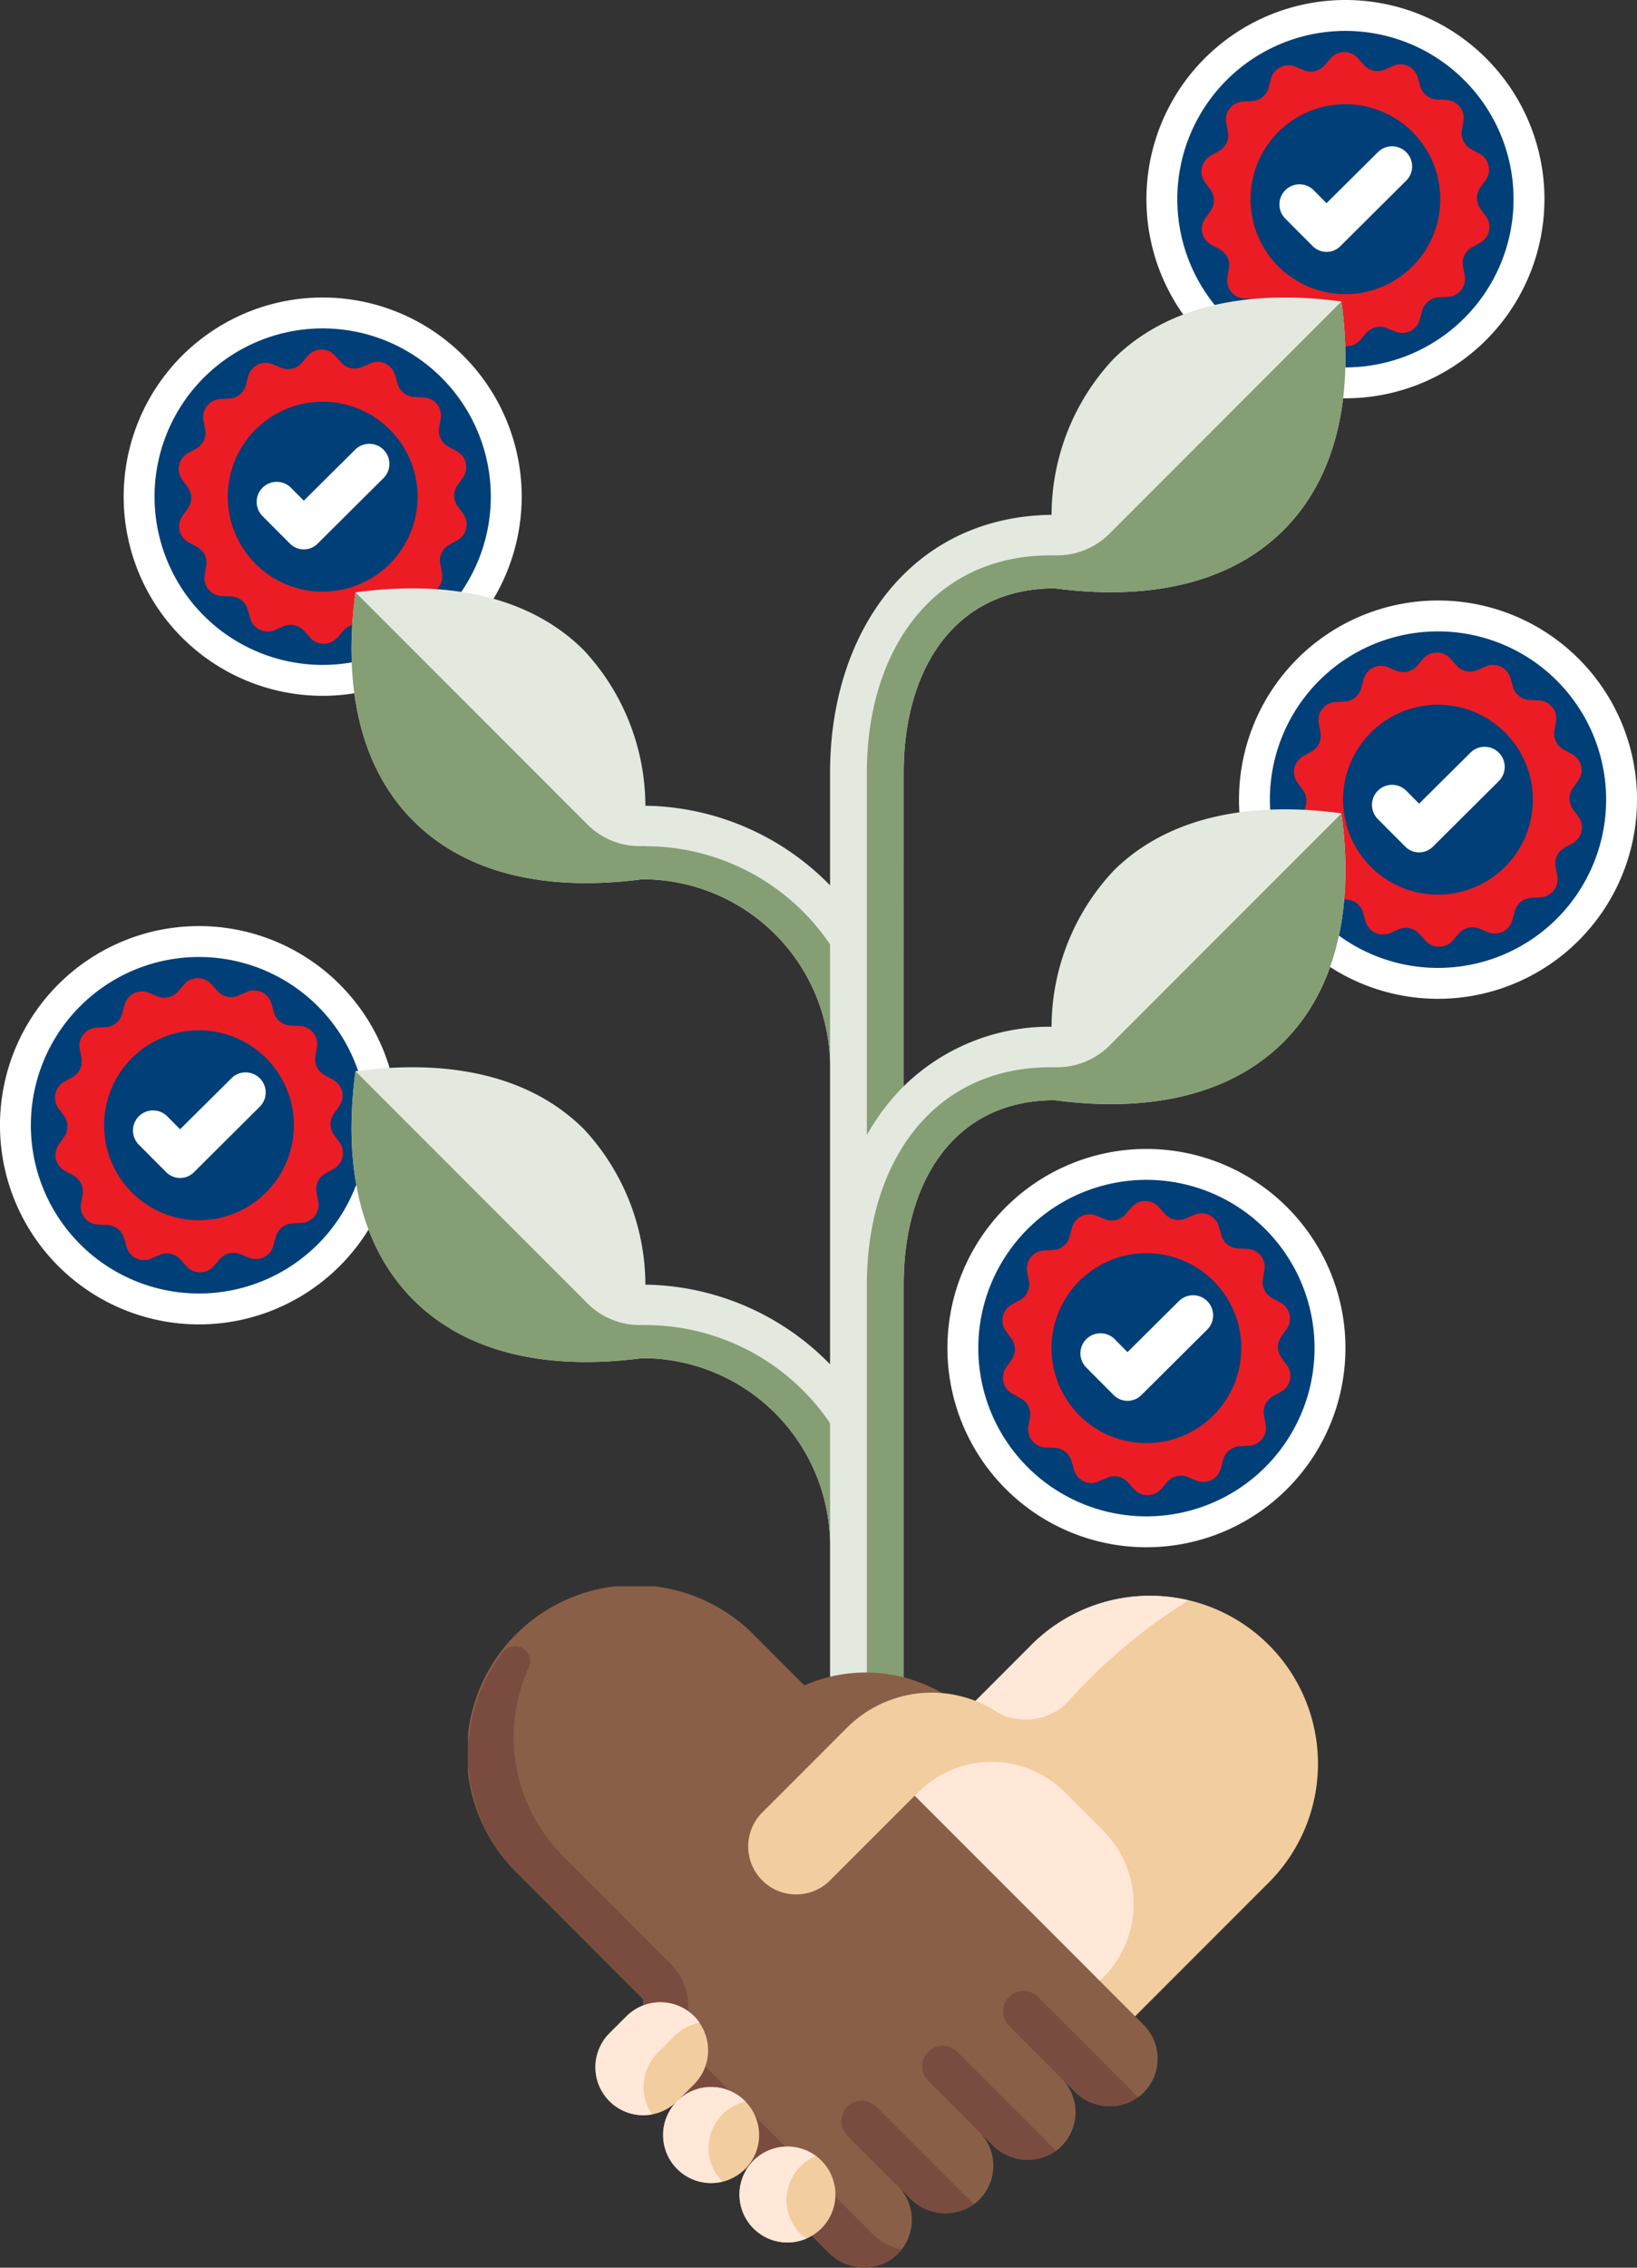 <svg id="Group_108" data-name="Group 108" xmlns="http://www.w3.org/2000/svg" xmlns:xlink="http://www.w3.org/1999/xlink" width="94.681" height="131.059" viewBox="0 0 94.681 131.059">
  <rect x="0" y="0" width="94.681" height="131.059" fill="#333333" stroke="none"/>
  <defs>
    <clipPath id="clip-path">
      <rect id="Rectangle_14" data-name="Rectangle 14" width="49.162" height="39.38" fill="none"/>
    </clipPath>
  </defs>
  <g id="Group_14" data-name="Group 14" transform="translate(7.154 17.194)">
    <g id="Group_13712" data-name="Group 13712" transform="translate(0 0)">
      <path id="Path_78" data-name="Path 78" d="M23.019,11.51A11.51,11.51,0,1,1,11.51,0a11.51,11.51,0,0,1,11.51,11.51" fill="#fff"/>
      <path id="Path_79" data-name="Path 79" d="M24.212,14.489a9.724,9.724,0,1,1-9.724-9.724,9.724,9.724,0,0,1,9.724,9.724" transform="translate(-2.979 -2.979)" fill="#003f77"/>
      <path id="Path_80" data-name="Path 80" d="M24.944,17.515l-.32-.438a1.049,1.049,0,0,1-.01-1.22l.313-.441a1.046,1.046,0,0,0-.362-1.526l-.476-.258a1.048,1.048,0,0,1-.539-1.095l.09-.535a1.043,1.043,0,0,0-.987-1.216l-.542-.024a1.045,1.045,0,0,1-.959-.755L21,9.485a1.042,1.042,0,0,0-1.418-.667l-.5.216a1.044,1.044,0,0,1-1.192-.264l-.362-.4a1.046,1.046,0,0,0-1.568.01l-.355.41a1.046,1.046,0,0,1-1.185.282l-.5-.205a1.046,1.046,0,0,0-1.408.692l-.142.521a1.029,1.029,0,0,1-.942.771l-.542.031a1.042,1.042,0,0,0-.966,1.231l.1.532a1.043,1.043,0,0,1-.521,1.1l-.473.264a1.044,1.044,0,0,0-.337,1.529l.32.438a1.049,1.049,0,0,1,.01,1.22l-.313.441a1.047,1.047,0,0,0,.362,1.526l.476.257a1.048,1.048,0,0,1,.539,1.095l-.094.532a1.044,1.044,0,0,0,.987,1.216l.542.024a1.045,1.045,0,0,1,.96.755l.15.521a1.042,1.042,0,0,0,1.418.667l.5-.216a1.047,1.047,0,0,1,1.192.261l.361.4a1.047,1.047,0,0,0,1.568-.01l.355-.41a1.047,1.047,0,0,1,1.185-.282l.5.205a1.046,1.046,0,0,0,1.408-.692l.142-.521a1.052,1.052,0,0,1,.949-.768l.542-.031a1.041,1.041,0,0,0,.966-1.231l-.1-.532a1.044,1.044,0,0,1,.521-1.1l.473-.264a1.043,1.043,0,0,0,.334-1.526m-8.127,4.5a5.489,5.489,0,1,1,5.489-5.489,5.489,5.489,0,0,1-5.489,5.489" transform="translate(-5.307 -5.012)" fill="#ec1c24"/>
      <path id="Path_81" data-name="Path 81" d="M23.215,25.877l-.758-.764a1.161,1.161,0,0,0-1.647,1.636l.758.764.845.845a1.129,1.129,0,0,0,1.6.005l.845-.84,2.947-2.93a1.161,1.161,0,1,0-1.636-1.647Z" transform="translate(-12.799 -14.135)" fill="#fff"/>
    </g>
  </g>
  <g id="Group_99" data-name="Group 99" transform="translate(66.308 0)">
    <g id="Group_13711" data-name="Group 13711">
      <path id="Path_78-2" data-name="Path 78" d="M23.019,11.51A11.51,11.51,0,1,1,11.51,0a11.51,11.51,0,0,1,11.51,11.51" fill="#fff"/>
      <path id="Path_79-2" data-name="Path 79" d="M24.212,14.489a9.724,9.724,0,1,1-9.724-9.724,9.724,9.724,0,0,1,9.724,9.724" transform="translate(-2.979 -2.979)" fill="#003f77"/>
      <path id="Path_80-2" data-name="Path 80" d="M24.944,17.515l-.32-.438a1.049,1.049,0,0,1-.01-1.22l.313-.441a1.046,1.046,0,0,0-.362-1.526l-.476-.258a1.048,1.048,0,0,1-.539-1.095l.09-.535a1.043,1.043,0,0,0-.987-1.216l-.542-.024a1.045,1.045,0,0,1-.959-.755L21,9.485a1.042,1.042,0,0,0-1.418-.667l-.5.216a1.044,1.044,0,0,1-1.192-.264l-.362-.4a1.046,1.046,0,0,0-1.568.01l-.355.41a1.046,1.046,0,0,1-1.185.282l-.5-.205a1.046,1.046,0,0,0-1.408.692l-.142.521a1.029,1.029,0,0,1-.942.771l-.542.031a1.042,1.042,0,0,0-.966,1.231l.1.532a1.043,1.043,0,0,1-.521,1.1l-.473.264a1.044,1.044,0,0,0-.337,1.529l.32.438a1.049,1.049,0,0,1,.01,1.22l-.313.441a1.047,1.047,0,0,0,.362,1.526l.476.257a1.048,1.048,0,0,1,.539,1.095l-.094.532a1.044,1.044,0,0,0,.987,1.216l.542.024a1.045,1.045,0,0,1,.96.755l.15.521a1.042,1.042,0,0,0,1.418.667l.5-.216a1.047,1.047,0,0,1,1.192.261l.361.4a1.047,1.047,0,0,0,1.568-.01l.355-.41a1.047,1.047,0,0,1,1.185-.282l.5.205a1.046,1.046,0,0,0,1.408-.692l.142-.521a1.052,1.052,0,0,1,.949-.768l.542-.031a1.041,1.041,0,0,0,.966-1.231l-.1-.532a1.044,1.044,0,0,1,.521-1.1l.473-.264a1.043,1.043,0,0,0,.334-1.526m-8.127,4.5a5.489,5.489,0,1,1,5.489-5.489,5.489,5.489,0,0,1-5.489,5.489" transform="translate(-5.307 -5.012)" fill="#ec1c24"/>
      <path id="Path_81-2" data-name="Path 81" d="M23.215,25.877l-.758-.764a1.161,1.161,0,0,0-1.647,1.636l.758.764.845.845a1.129,1.129,0,0,0,1.6.005l.845-.84,2.947-2.93a1.161,1.161,0,1,0-1.636-1.647Z" transform="translate(-12.799 -14.135)" fill="#fff"/>
    </g>
  </g>
  <g id="Group_100" data-name="Group 100" transform="translate(71.662 34.705)">
    <g id="Group_13710" data-name="Group 13710" transform="translate(0 0)">
      <path id="Path_78-3" data-name="Path 78" d="M23.019,11.51A11.51,11.51,0,1,1,11.51,0a11.51,11.51,0,0,1,11.51,11.51" fill="#fff"/>
      <path id="Path_79-3" data-name="Path 79" d="M24.212,14.489a9.724,9.724,0,1,1-9.724-9.724,9.724,9.724,0,0,1,9.724,9.724" transform="translate(-2.979 -2.979)" fill="#003f77"/>
      <path id="Path_80-3" data-name="Path 80" d="M24.944,17.515l-.32-.438a1.049,1.049,0,0,1-.01-1.22l.313-.441a1.046,1.046,0,0,0-.362-1.526l-.476-.258a1.048,1.048,0,0,1-.539-1.095l.09-.535a1.043,1.043,0,0,0-.987-1.216l-.542-.024a1.045,1.045,0,0,1-.959-.755L21,9.485a1.042,1.042,0,0,0-1.418-.667l-.5.216a1.044,1.044,0,0,1-1.192-.264l-.362-.4a1.046,1.046,0,0,0-1.568.01l-.355.41a1.046,1.046,0,0,1-1.185.282l-.5-.205a1.046,1.046,0,0,0-1.408.692l-.142.521a1.029,1.029,0,0,1-.942.771l-.542.031a1.042,1.042,0,0,0-.966,1.231l.1.532a1.043,1.043,0,0,1-.521,1.1l-.473.264a1.044,1.044,0,0,0-.337,1.529l.32.438a1.049,1.049,0,0,1,.01,1.22l-.313.441a1.047,1.047,0,0,0,.362,1.526l.476.257a1.048,1.048,0,0,1,.539,1.095l-.094.532a1.044,1.044,0,0,0,.987,1.216l.542.024a1.045,1.045,0,0,1,.96.755l.15.521a1.042,1.042,0,0,0,1.418.667l.5-.216a1.047,1.047,0,0,1,1.192.261l.361.4a1.047,1.047,0,0,0,1.568-.01l.355-.41a1.047,1.047,0,0,1,1.185-.282l.5.205a1.046,1.046,0,0,0,1.408-.692l.142-.521a1.052,1.052,0,0,1,.949-.768l.542-.031a1.041,1.041,0,0,0,.966-1.231l-.1-.532a1.044,1.044,0,0,1,.521-1.1l.473-.264a1.043,1.043,0,0,0,.334-1.526m-8.127,4.5a5.489,5.489,0,1,1,5.489-5.489,5.489,5.489,0,0,1-5.489,5.489" transform="translate(-5.307 -5.012)" fill="#ec1c24"/>
      <path id="Path_81-3" data-name="Path 81" d="M23.215,25.877l-.758-.764a1.161,1.161,0,0,0-1.647,1.636l.758.764.845.845a1.129,1.129,0,0,0,1.6.005l.845-.84,2.947-2.93a1.161,1.161,0,1,0-1.636-1.647Z" transform="translate(-12.799 -14.135)" fill="#fff"/>
    </g>
  </g>
  <g id="Group_101" data-name="Group 101" transform="translate(54.798 66.402)">
    <g id="Group_13709" data-name="Group 13709" transform="translate(0 0)">
      <path id="Path_78-4" data-name="Path 78" d="M23.019,11.51A11.51,11.51,0,1,1,11.51,0a11.51,11.51,0,0,1,11.51,11.51" fill="#fff"/>
      <path id="Path_79-4" data-name="Path 79" d="M24.212,14.489a9.724,9.724,0,1,1-9.724-9.724,9.724,9.724,0,0,1,9.724,9.724" transform="translate(-2.979 -2.979)" fill="#003f77"/>
      <path id="Path_80-4" data-name="Path 80" d="M24.944,17.515l-.32-.438a1.049,1.049,0,0,1-.01-1.22l.313-.441a1.046,1.046,0,0,0-.362-1.526l-.476-.258a1.048,1.048,0,0,1-.539-1.095l.09-.535a1.043,1.043,0,0,0-.987-1.216l-.542-.024a1.045,1.045,0,0,1-.959-.755L21,9.485a1.042,1.042,0,0,0-1.418-.667l-.5.216a1.044,1.044,0,0,1-1.192-.264l-.362-.4a1.046,1.046,0,0,0-1.568.01l-.355.41a1.046,1.046,0,0,1-1.185.282l-.5-.205a1.046,1.046,0,0,0-1.408.692l-.142.521a1.029,1.029,0,0,1-.942.771l-.542.031a1.042,1.042,0,0,0-.966,1.231l.1.532a1.043,1.043,0,0,1-.521,1.1l-.473.264a1.044,1.044,0,0,0-.337,1.529l.32.438a1.049,1.049,0,0,1,.01,1.22l-.313.441a1.047,1.047,0,0,0,.362,1.526l.476.257a1.048,1.048,0,0,1,.539,1.095l-.094.532a1.044,1.044,0,0,0,.987,1.216l.542.024a1.045,1.045,0,0,1,.96.755l.15.521a1.042,1.042,0,0,0,1.418.667l.5-.216a1.047,1.047,0,0,1,1.192.261l.361.4a1.047,1.047,0,0,0,1.568-.01l.355-.41a1.047,1.047,0,0,1,1.185-.282l.5.205a1.046,1.046,0,0,0,1.408-.692l.142-.521a1.052,1.052,0,0,1,.949-.768l.542-.031a1.041,1.041,0,0,0,.966-1.231l-.1-.532a1.044,1.044,0,0,1,.521-1.1l.473-.264a1.043,1.043,0,0,0,.334-1.526m-8.127,4.5a5.489,5.489,0,1,1,5.489-5.489,5.489,5.489,0,0,1-5.489,5.489" transform="translate(-5.307 -5.012)" fill="#ec1c24"/>
      <path id="Path_81-4" data-name="Path 81" d="M23.215,25.877l-.758-.764a1.161,1.161,0,0,0-1.647,1.636l.758.764.845.845a1.129,1.129,0,0,0,1.6.005l.845-.84,2.947-2.93a1.161,1.161,0,1,0-1.636-1.647Z" transform="translate(-12.799 -14.135)" fill="#fff"/>
    </g>
  </g>
  <g id="Group_102" data-name="Group 102" transform="translate(0 53.522)">
    <g id="Group_13708" data-name="Group 13708" transform="translate(0 0)">
      <path id="Path_78-5" data-name="Path 78" d="M23.019,11.51A11.51,11.51,0,1,1,11.51,0a11.51,11.51,0,0,1,11.51,11.51" fill="#fff"/>
      <path id="Path_79-5" data-name="Path 79" d="M24.212,14.489a9.724,9.724,0,1,1-9.724-9.724,9.724,9.724,0,0,1,9.724,9.724" transform="translate(-2.979 -2.979)" fill="#003f77"/>
      <path id="Path_80-5" data-name="Path 80" d="M24.944,17.515l-.32-.438a1.049,1.049,0,0,1-.01-1.22l.313-.441a1.046,1.046,0,0,0-.362-1.526l-.476-.258a1.048,1.048,0,0,1-.539-1.095l.09-.535a1.043,1.043,0,0,0-.987-1.216l-.542-.024a1.045,1.045,0,0,1-.959-.755L21,9.485a1.042,1.042,0,0,0-1.418-.667l-.5.216a1.044,1.044,0,0,1-1.192-.264l-.362-.4a1.046,1.046,0,0,0-1.568.01l-.355.41a1.046,1.046,0,0,1-1.185.282l-.5-.205a1.046,1.046,0,0,0-1.408.692l-.142.521a1.029,1.029,0,0,1-.942.771l-.542.031a1.042,1.042,0,0,0-.966,1.231l.1.532a1.043,1.043,0,0,1-.521,1.1l-.473.264a1.044,1.044,0,0,0-.337,1.529l.32.438a1.049,1.049,0,0,1,.01,1.22l-.313.441a1.047,1.047,0,0,0,.362,1.526l.476.257a1.048,1.048,0,0,1,.539,1.095l-.094.532a1.044,1.044,0,0,0,.987,1.216l.542.024a1.045,1.045,0,0,1,.96.755l.15.521a1.042,1.042,0,0,0,1.418.667l.5-.216a1.047,1.047,0,0,1,1.192.261l.361.4a1.047,1.047,0,0,0,1.568-.01l.355-.41a1.047,1.047,0,0,1,1.185-.282l.5.205a1.046,1.046,0,0,0,1.408-.692l.142-.521a1.052,1.052,0,0,1,.949-.768l.542-.031a1.041,1.041,0,0,0,.966-1.231l-.1-.532a1.044,1.044,0,0,1,.521-1.1l.473-.264a1.043,1.043,0,0,0,.334-1.526m-8.127,4.5a5.489,5.489,0,1,1,5.489-5.489,5.489,5.489,0,0,1-5.489,5.489" transform="translate(-5.307 -5.012)" fill="#ec1c24"/>
      <path id="Path_81-5" data-name="Path 81" d="M23.215,25.877l-.758-.764a1.161,1.161,0,0,0-1.647,1.636l.758.764.845.845a1.129,1.129,0,0,0,1.6.005l.845-.84,2.947-2.93a1.161,1.161,0,1,0-1.636-1.647Z" transform="translate(-12.799 -14.135)" fill="#fff"/>
    </g>
  </g>
  <g id="Group_19" data-name="Group 19" transform="translate(20.33 17.194)">
    <g id="Group_13707" data-name="Group 13707" transform="translate(0 0)">
      <path id="Path_82" data-name="Path 82" d="M44.038,33.174a13.225,13.225,0,0,0-3.546,8.971,12.034,12.034,0,0,0-8.553,3.441V27.455c0-5.869,2.867-10.646,8.737-10.646,5.481.728,10.157-.3,13.226-3.358S58,5.706,57.258.229c-5.473-.736-10.149.279-13.22,3.36a13.224,13.224,0,0,0-3.546,8.971c-8.1.1-12.811,6.74-12.811,14.894v6.52A15.217,15.217,0,0,0,17,29.372,13.24,13.24,0,0,0,13.454,20.4C10.385,17.323,5.709,16.3.233,17.04c-.738,5.473.278,10.149,3.358,13.22s7.743,4.082,13.222,3.362A10.851,10.851,0,0,1,27.681,44.267V61.653A15.218,15.218,0,0,0,17,57.051a13.24,13.24,0,0,0-3.546-8.977C10.385,45,5.709,43.976.233,44.718c-.738,5.473.278,10.149,3.358,13.22S11.333,62.02,16.813,61.3A10.851,10.851,0,0,1,27.681,71.946v11.09h4.258v-26c0-5.87,2.868-10.646,8.737-10.646h0c5.481.731,10.159-.3,13.226-3.357s4.1-7.745,3.356-13.222c-5.473-.738-10.149.279-13.22,3.358" transform="translate(-0.002 0)" fill="#e3e9df"/>
      <path id="Path_83" data-name="Path 83" d="M102.937,28c0-5.87,2.867-10.646,8.737-10.646h0c5.479.729,10.157-.3,13.223-3.358S129,6.251,128.257.775L114.836,14.2a4.259,4.259,0,0,1-3.011,1.247h-.372v0c-6.933,0-10.646,5.62-10.646,12.554V48.952a12.969,12.969,0,0,1,2.129-2.819Z" transform="translate(-71 -0.546)" fill="#859e74"/>
      <path id="Path_84" data-name="Path 84" d="M128.257,100.842l-13.42,13.42a4.259,4.259,0,0,1-3.011,1.248h-.371c-6.934,0-10.646,5.621-10.646,12.554v26h2.129v-26c0-5.87,2.868-10.646,8.737-10.646v0h0c5.479.729,10.157-.3,13.223-3.358s4.1-7.744,3.356-13.22" transform="translate(-71.001 -71.024)" fill="#859e74"/>
      <path id="Path_85" data-name="Path 85" d="M17.033,72.3v-.006h-.371a4.257,4.257,0,0,1-3.011-1.247L.231,57.627C-.511,63.1.514,67.779,3.587,70.847s7.743,4.087,13.223,3.358h0v0A10.85,10.85,0,0,1,27.678,84.855V77.972A12.9,12.9,0,0,0,17.033,72.3" transform="translate(0 -40.587)" fill="#859e74"/>
      <path id="Path_86" data-name="Path 86" d="M17.033,165.908V165.9h-.371a4.257,4.257,0,0,1-3.011-1.247L.231,151.234c-.742,5.476.283,10.152,3.356,13.22s7.743,4.087,13.223,3.358h0v0a10.85,10.85,0,0,1,10.868,10.646v-6.883a12.9,12.9,0,0,0-10.646-5.671" transform="translate(0 -106.516)" fill="#859e74"/>
    </g>
  </g>
  <g id="Group_9" data-name="Group 9" transform="translate(27.067 91.678)">
    <g id="Group_8" data-name="Group 8" clip-path="url(#clip-path)">
      <path id="Path_58" data-name="Path 58" d="M101.9,4.678h0a9.709,9.709,0,0,0-13.73,0l-9.095,9.1L93.162,27.147l8.739-8.738a9.709,9.709,0,0,0,0-13.73" transform="translate(-55.582 -1.289)" fill="#f1cda0"/>
      <path id="Path_59" data-name="Path 59" d="M102.014,4.7,98.77,7.944l1.335.69a3.415,3.415,0,0,0,4.054-.682A32.02,32.02,0,0,1,111.1,2.124a9.692,9.692,0,0,0-9.09,2.576" transform="translate(-69.426 -1.311)" fill="#ffe8d8"/>
      <path id="Path_60" data-name="Path 60" d="M84.947,35.909,83.8,37.057l10.7,10.7,1.149-1.149a5.991,5.991,0,0,0,0-8.473L93.42,35.909a5.992,5.992,0,0,0-8.473,0" transform="translate(-58.902 -24.007)" fill="#ffe8d8"/>
      <path id="Path_61" data-name="Path 61" d="M10.142,23.872l-7.3-7.3a9.709,9.709,0,1,1,13.73-13.73l2.885,2.885a8.82,8.82,0,0,1,8.044.49L25.834,12.1l13.24,13.24a2.774,2.774,0,0,1-.2,4.106,2.854,2.854,0,0,1-3.805-.268l-.743-.742a2.774,2.774,0,0,1-.2,4.106,2.855,2.855,0,0,1-3.805-.268l-.749-.749a2.774,2.774,0,0,1-.2,4.106,2.855,2.855,0,0,1-3.805-.268l-.708-.708a2.775,2.775,0,0,1-.2,4.106,2.855,2.855,0,0,1-3.805-.268L10.033,27.686Z" transform="translate(0 0)" fill="#8a5f48"/>
      <path id="Path_62" data-name="Path 62" d="M12.685,34.862l.067-2.339a3.424,3.424,0,0,0-1-2.518L5.495,23.749A9.707,9.707,0,0,1,3.516,12.885a.875.875,0,0,0-1.492-.9,9.7,9.7,0,0,0,.832,12.765l7.3,7.3-.109,3.814,10.8,10.8a2.89,2.89,0,0,0,3.308.614,2.746,2.746,0,0,0,.943-.781,2.974,2.974,0,0,1-1.6-.818Z" transform="translate(-0.012 -8.174)" fill="#7a4c3f"/>
      <path id="Path_63" data-name="Path 63" d="M74.714,100.406a1.185,1.185,0,0,0-1.676,1.676l2.91,2.91.31.31.4.4a2.858,2.858,0,0,0,3.694.342Z" transform="translate(-51.095 -70.332)" fill="#7a4c3f"/>
      <path id="Path_64" data-name="Path 64" d="M90.454,89.738a1.185,1.185,0,1,0-1.676,1.676l2.95,2.95h0l.748.749a2.858,2.858,0,0,0,3.694.342Z" transform="translate(-62.158 -62.833)" fill="#7a4c3f"/>
      <path id="Path_65" data-name="Path 65" d="M106.193,79.069a1.185,1.185,0,0,0-1.676,1.676l3.031,3.031,0,0,.742.742a2.858,2.858,0,0,0,3.694.342Z" transform="translate(-73.221 -55.334)" fill="#7a4c3f"/>
      <path id="Path_66" data-name="Path 66" d="M25.615,86.635h0a2.774,2.774,0,0,1,0-3.923l.98-.981a2.774,2.774,0,0,1,3.923,3.923l-.981.981a2.773,2.773,0,0,1-3.923,0" transform="translate(-17.434 -56.879)" fill="#f1cda0"/>
      <path id="Path_67" data-name="Path 67" d="M38.819,102.16h0a2.774,2.774,0,1,1,3.923,0,2.774,2.774,0,0,1-3.923,0" transform="translate(-26.715 -68.481)" fill="#f1cda0"/>
      <path id="Path_68" data-name="Path 68" d="M53.674,113.714h0a2.774,2.774,0,1,1,3.923,0,2.774,2.774,0,0,1-3.923,0" transform="translate(-37.157 -76.602)" fill="#f1cda0"/>
      <path id="Path_69" data-name="Path 69" d="M28.4,83.855l.981-.981a2.756,2.756,0,0,1,1.45-.763,2.744,2.744,0,0,0-.309-.378,2.774,2.774,0,0,0-3.923,0l-.981.981A2.773,2.773,0,0,0,28.087,87.4a2.77,2.77,0,0,1,.309-3.545" transform="translate(-17.433 -56.88)" fill="#ffe8d8"/>
      <path id="Path_70" data-name="Path 70" d="M41.44,98.986a2.749,2.749,0,0,1,1.319-.728c-.006-.007-.01-.014-.017-.021a2.774,2.774,0,1,0-1.319,4.651,2.772,2.772,0,0,1,.017-3.9" transform="translate(-26.715 -68.48)" fill="#ffe8d8"/>
      <path id="Path_71" data-name="Path 71" d="M56.4,114.048a2.765,2.765,0,0,1,.871-4.508,2.769,2.769,0,1,0-.548,4.772,2.736,2.736,0,0,1-.323-.264" transform="translate(-37.157 -76.615)" fill="#ffe8d8"/>
      <path id="Path_72" data-name="Path 72" d="M60.228,22.731l-4.9,4.9a2.774,2.774,0,0,0,3.923,3.923l9.709-9.709a6.937,6.937,0,0,0-8.728.882" transform="translate(-38.316 -14.55)" fill="#f1cda0"/>
    </g>
  </g>
</svg>
